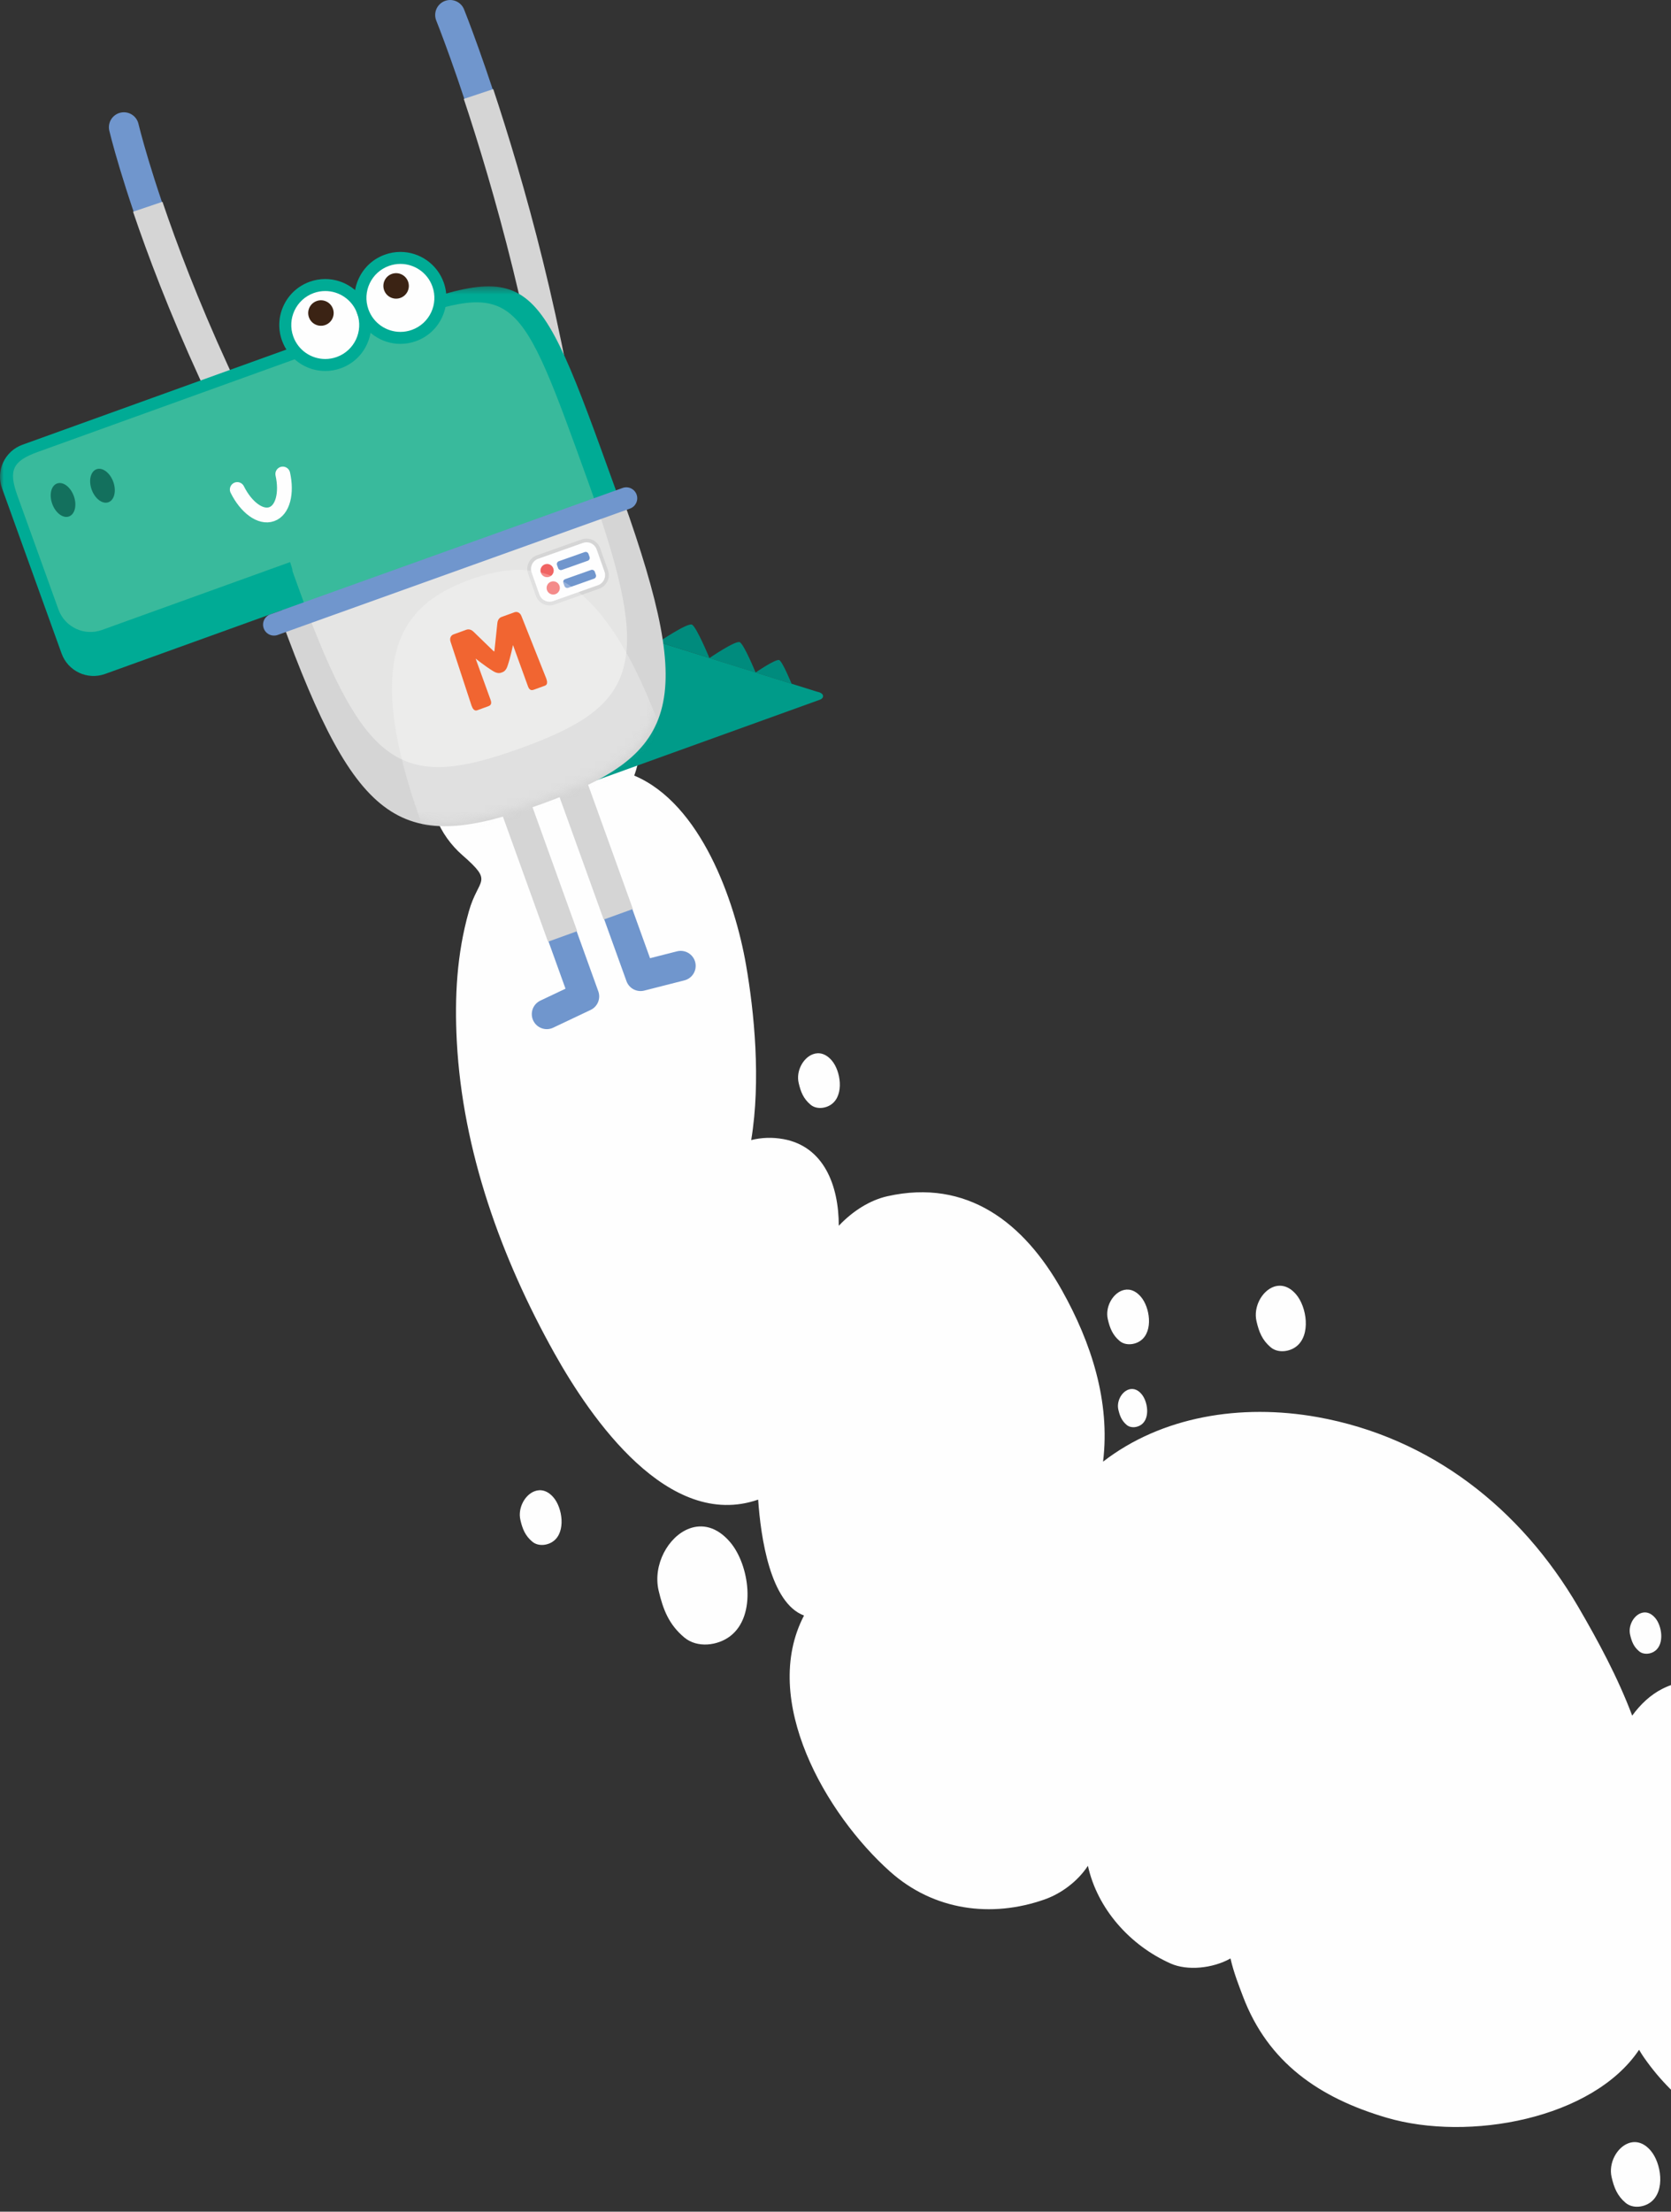 <svg height="299" viewBox="0 0 226 299" width="226" xmlns="http://www.w3.org/2000/svg" xmlns:xlink="http://www.w3.org/1999/xlink"><rect x="0" y="0" width="226" height="299" fill="#333333" stroke="none"/><mask id="a" fill="#fff"><path d="m0 .385h89.526v72.483h-89.526z" fill="#fff" fill-rule="evenodd"/></mask><mask id="b" fill="#fff"><path d="m49.52 5.015c-1.976.713-3.777 1.361-5.415 1.973l-41.069 14.806c-1.856.67-3.017 2.41-3.036 4.273v.097c.005.501.094 1.011.274 1.509l8.056 22.345c.861 2.387 3.492 3.624 5.878 2.764l23.912-8.623c10.51 29.147 16.245 32.485 34.812 25.789 18.567-6.693 20.853-12.923 10.344-42.07-7.412-20.556-9.888-27.492-17.201-27.493-3.778 0-8.846 1.85-16.555 4.63" fill="#fff" fill-rule="evenodd"/></mask><g fill="none" fill-rule="evenodd"><g transform="translate(0 1.331)"><g fill="#fefefe"><path d="m443.091 125.834c-6.092-6.846-18.506-9.709-26.079-4.301-5.852-4.313-13.551-6.084-21.082-5.53-12.154.891-21.406 10.257-27.665 19.832-5.455 8.336-8.148 17.957-7.472 27.877.143 2.112.902 5.348 2.134 8.694-4.601.039-9.029 3.277-10.953 7.797-.155.359-.274.742-.373 1.136-5.167-3.99-11.429-6.043-19.188-5.589-13.224.777-25.324 9.195-33.92 18.732-3.286 3.639-5.708 8.003-7.145 12.654-5.766-3.667-12.493-5.934-18.992-6.35-15.649-.997-34.228 12.055-35.326 28.196-3.043-3.039-7.937-4.158-12.209-1.994-1.602.816-2.948 2.082-4.069 3.621-1.936-5.143-4.601-10.084-7.304-14.717-7.783-13.321-19.975-22.902-35.262-25.644-10.381-1.856-21.09-.09-28.998 6.025.992-8.133-1.593-16.084-5.574-23.184-5.11-9.109-12.798-15.113-23.59-12.701-2.386.533-4.713 2.02-6.579 3.994-.002-5.455-2.017-10.701-7.466-11.711-1.504-.277-2.987-.222-4.378.125 1.33-8.091.405-17.326-.698-23.667-1.508-8.697-6.117-21.819-15.121-25.604 1.4-3.77 1.536-10.842 1.682-12.848.409-5.593-.789-10.951-4.801-14.972-3.178-3.178-9.726-4.381-13.319-1.045-.794.74-1.406 1.582-1.875 2.474-.667-3.146-1.904-6.095-4.535-8.043-4.285-3.174-11.179-.904-13.689 3.198-1.23 2.013-.696 9.207 1.199 13.732.984 4.092 2.938 7.623 5.962 8.547-1.199 4.635 1.255 10.789 2.632 14.736.644 1.852 2.026 3.694 3.483 4.961 4.338 3.789 2.179 3.022.887 7.633-1.638 5.803-1.932 11.572-1.625 17.562.786 14.823 6.005 29.274 13.185 42.127 4.983 8.918 15.452 24.027 27.573 19.818.35 5.116 1.64 13.973 6.202 15.671-5.976 11.439 2.96 26.881 11.649 34.627 5.91 5.267 13.702 6.281 20.878 3.759 2.265-.793 4.496-2.457 5.87-4.55 1.278 5.812 5.688 10.765 11.191 13.209 2.247 1 5.674.675 8.093-.684.431 1.926 1.193 3.816 1.679 5.113 3.382 8.934 10.296 13.733 19.459 16.42 11.087 3.256 27.852.166 34.122-9.187.213.365.425.699.635 1.006 8.714 12.545 24.2 15.812 38.662 14.41 14.973-1.453 29.216-9.676 39.144-20.756 3.731-4.172 7.455-10.283 9.836-16.752 1.88 2.357 4.392 4.115 7.527 4.769 6.914 1.436 12.218-6.66 12.02-13.447.76.567 1.524 1.092 2.266 1.553 10.772 6.701 26.162 3.476 36.638-1.92 16.062-8.281 31.197-30.738 23.537-48.785 3.376.123 6.86-1.303 9.622-4.479 3.292-3.785 5.053-9.908 4.97-15.627 3.795 2.498 8.389 4.055 13.313 4.625 16.105 1.862 25.966-5.349 29.927-20.927 2.956-11.639 1.471-24.436-6.69-33.619"/><path d="m93.229 205.316c-2.851 1.063-4.958 4.901-4.153 8.378.608 2.594 1.396 4.601 3.466 6.34 1.749 1.476 4.532 1.121 6.225-.178 3.621-2.777 2.57-9.674-.022-12.707-1.793-2.103-3.79-2.479-5.516-1.833"/><path d="m72.305 200.269c-1.319.494-2.295 2.268-1.924 3.883.278 1.199.644 2.132 1.612 2.938.805.682 2.097.516 2.878-.086 1.676-1.282 1.19-4.487-.009-5.889-.829-.972-1.753-1.144-2.557-.846"/><path d="m109.936 141.196c-1.318.49-2.293 2.27-1.917 3.877.275 1.201.643 2.133 1.605 2.939.809.684 2.099.516 2.876-.086 1.684-1.283 1.198-4.48-.003-5.888-.831-.965-1.758-1.147-2.561-.842"/><path d="m151.753 173.14c-1.318.49-2.296 2.266-1.923 3.879.277 1.201.645 2.131 1.602 2.941.812.676 2.105.516 2.888-.088 1.678-1.283 1.189-4.48-.014-5.884-.829-.969-1.752-1.147-2.553-.848"/><path d="m152.601 186.538c-.924.342-1.606 1.584-1.345 2.711.199.844.45 1.488 1.127 2.059.562.476 1.467.359 2.012-.063 1.176-.893.832-3.129-.009-4.113-.575-.684-1.227-.803-1.785-.594"/><path d="m172.236 172.644c-1.575.59-2.746 2.721-2.296 4.646.333 1.444.774 2.557 1.924 3.526.969.81 2.513.617 3.449-.106 2.012-1.537 1.427-5.365-.016-7.046-.993-1.166-2.098-1.372-3.061-1.02"/><path d="m221.926 216.755c-1.002.367-1.74 1.715-1.454 2.928.213.916.489 1.619 1.216 2.224.613.516 1.587.397 2.177-.064 1.271-.969.903-3.387-.007-4.449-.626-.737-1.325-.869-1.932-.639"/><path d="m220.234 288.419c-1.557.578-2.71 2.678-2.267 4.582.329 1.422.762 2.518 1.897 3.475.956.804 2.482.613 3.403-.102 1.988-1.517 1.41-5.289-.013-6.957-.978-1.146-2.069-1.353-3.02-.998"/></g><path d="m16.754 15.873s6.774 28.732 28.374 63.066" stroke="#7096cd" stroke-linecap="round" stroke-linejoin="round" stroke-width="4.051"/><path d="m60.883.695s12 29.744 16.333 64.826" stroke="#7096cd" stroke-linecap="round" stroke-linejoin="round" stroke-width="4.051"/><path d="m19.985 26.621c3.865 11.416 11.582 30.762 25.143 52.318" stroke="#d5d5d5" stroke-width="4.2"/><path d="m77.217 65.52c-2.753-22.286-8.599-42.417-12.498-54.139" stroke="#d5d5d5" stroke-width="4.2"/><path d="m93.587 83.114c-.61-.287-4.512 2.359-4.512 2.359l6.871 2.151s-1.75-4.225-2.359-4.51" fill="#008b7d"/><path d="m100.053 85.489c-.576-.27-4.103 2.145-4.103 2.145l6.246 1.957s-1.569-3.831-2.143-4.102" fill="#008b7d"/><path d="m105.393 87.911c-.449-.211-3.199 1.674-3.199 1.674l4.87 1.525s-1.222-2.988-1.671-3.199" fill="#008b7d"/><path d="m63.525 77.474c-.597.215-.906.873-.69 1.471l9.708 26.924c.215.597.873.906 1.469.691l36.88-13.297c.596-.215.66-.883-.389-1.082z" fill="#009b89"/><path d="m67.564 101.618 11.449 31.756-5.063 2.4" stroke="#7096cd" stroke-linecap="round" stroke-linejoin="round" stroke-width="4.051"/><path d="m75.185 98.872 11.45 31.754 5.429-1.382" stroke="#7096cd" stroke-linecap="round" stroke-linejoin="round" stroke-width="4.051"/><path d="m67.564 101.618 8.527 23.65" stroke="#d5d5d5" stroke-linejoin="round" stroke-width="4.2"/><path d="m75.185 98.872 8.438 23.401" stroke="#d5d5d5" stroke-linejoin="round" stroke-width="4.2"/><path d="m49.52 5.015c-1.976.713-3.776 1.361-5.415 1.973l-41.069 14.806c-2.386.862-3.623 3.492-2.763 5.879l8.057 22.346c.861 2.387 3.493 3.623 5.878 2.764l23.913-8.623c10.508 29.146 16.245 32.484 34.812 25.789 18.566-6.694 20.852-12.924 10.343-42.071-11.241-31.176-11.125-31.023-33.756-22.863" fill="#00ab95" mask="url(#a)" transform="translate(0 37)"/><path d="m53.228 42.425c-.077.025-.153.049-.23.078l-2.016.727c-.297.107-.6.216-.907.326-.308.111-.61.221-.908.328l-44.058 15.885c-3.402 1.228-3.989 2.476-2.763 5.879l5.561 15.423c.861 2.387 3.493 3.624 5.879 2.764l25.45-9.176c1.071 3.313-.765-1.785.987 3.077 9.002 24.966 14.008 27.921 30.146 22.103 16.137-5.818 18.103-11.289 9.101-36.254-9.27-25.711-9.708-27.047-26.242-21.16" fill="#39ba9c"/><path d="m7.721 64.03c.806-.291 1.82.473 2.264 1.703.444 1.233.15 2.467-.656 2.756-.807.291-1.82-.471-2.265-1.703-.444-1.231-.15-2.465.657-2.756" fill="#13705d"/><path d="m13.056 62.106c.807-.289 1.821.473 2.265 1.703.443 1.233.149 2.467-.657 2.758-.807.291-1.822-.473-2.266-1.703-.444-1.231-.149-2.467.658-2.758" fill="#13705d"/><path d="m43.988 48.015c-2.271 0-4.313-1.436-5.084-3.573-.49-1.358-.421-2.825.192-4.132.615-1.306 1.701-2.295 3.059-2.786.592-.213 1.208-.321 1.832-.321 2.271 0 4.314 1.437 5.085 3.574.489 1.358.421 2.825-.193 4.132-.615 1.306-1.7 2.295-3.058 2.784-.592.214-1.208.322-1.833.322" fill="#fefefe"/><path d="m43.987 36.393c-.718 0-1.426.125-2.106.369-1.562.564-2.811 1.701-3.518 3.204-.706 1.502-.784 3.19-.22 4.751.885 2.457 3.235 4.108 5.845 4.108.719 0 1.428-.124 2.109-.37 1.56-.562 2.809-1.699 3.515-3.201.707-1.503.785-3.19.223-4.751-.886-2.458-3.236-4.11-5.848-4.11m0 1.621c1.882 0 3.648 1.164 4.323 3.038.861 2.387-.377 5.02-2.763 5.879-.515.186-1.041.274-1.559.274-1.881 0-3.647-1.166-4.321-3.038-.862-2.386.376-5.019 2.763-5.88.515-.186 1.04-.273 1.557-.273" fill="#00ab95"/><path d="m41.786 41.573c-.323-.896.141-1.883 1.036-2.205.894-.322 1.881.141 2.203 1.037.323.895-.14 1.881-1.035 2.203s-1.881-.14-2.204-1.035" fill="#3b2314"/><path d="m54.153 44.349c-2.27 0-4.313-1.436-5.083-3.571-.49-1.359-.421-2.827.193-4.134.614-1.306 1.701-2.295 3.059-2.784.592-.214 1.209-.322 1.833-.322 2.271 0 4.314 1.436 5.084 3.573.49 1.358.421 2.825-.193 4.132-.614 1.306-1.701 2.295-3.059 2.784-.592.214-1.209.322-1.834.322" fill="#fefefe"/><path d="m54.156 32.727c-.719 0-1.429.125-2.109.371-1.561.561-2.811 1.698-3.517 3.201-.707 1.503-.785 3.19-.222 4.753.886 2.456 3.235 4.107 5.845 4.107.719 0 1.429-.125 2.11-.371 1.561-.562 2.81-1.699 3.516-3.201.707-1.503.786-3.19.223-4.751-.886-2.458-3.235-4.109-5.846-4.109m0 1.621c1.881-.001 3.646 1.164 4.321 3.037.861 2.387-.377 5.02-2.764 5.879-.515.186-1.042.274-1.56.274-1.881 0-3.645-1.164-4.321-3.036-.861-2.388.377-5.021 2.764-5.88.516-.187 1.042-.274 1.56-.274" fill="#00ab95"/><path d="m51.953 37.907c-.323-.896.141-1.883 1.035-2.205.896-.322 1.882.142 2.204 1.037.323.895-.14 1.881-1.035 2.203s-1.881-.14-2.204-1.035" fill="#3b2314"/><path d="m32.089 64.847c1.205 2.426 3.153 3.877 4.665 3.33 1.489-.537 2.069-2.836 1.491-5.426" stroke="#fefefe" stroke-linecap="round" stroke-linejoin="round" stroke-width="2"/><path d="m38.465 82.111c10.292 28.266 16.105 31.458 34.468 24.837 18.27-6.587 20.775-12.725 10.837-40.689z" fill="#d5d5d5"/><path d="m38.465 82.111c10.292 28.266 16.105 31.458 34.468 24.837 18.27-6.587 20.775-12.725 10.837-40.689z" stroke="#d5d5d5"/><path d="m41.683 81.678c8.13 21.324 13.441 23.658 28.686 18.161 15.248-5.497 17.844-10.684 10.491-32.297z" fill="#e5e5e4"/><path d="m74.321 80.267c-.719 0-1.363-.456-1.603-1.133l-1.057-2.988c-.312-.884.153-1.857 1.036-2.17l6.068-2.147c.183-.064.374-.097.567-.097.718 0 1.362.455 1.602 1.133l1.057 2.988c.312.884-.152 1.857-1.035 2.169l-6.068 2.147c-.184.065-.374.098-.567.098" fill="#fefefe"/><path d="m79.332 71.482c-.221 0-.44.038-.65.112l-6.068 2.147c-1.013.358-1.547 1.474-1.189 2.488l1.058 2.988c.275.778 1.014 1.3 1.838 1.3.221 0 .44-.037.651-.112l6.068-2.148c.49-.173.884-.527 1.108-.997.225-.47.253-.999.079-1.49l-1.057-2.988c-.275-.778-1.014-1.3-1.838-1.3m0 .5c.597 0 1.156.372 1.367.967l1.057 2.988c.266.754-.129 1.583-.883 1.849l-6.068 2.148c-.16.056-.324.083-.484.083-.597 0-1.156-.371-1.367-.967l-1.057-2.987c-.267-.755.128-1.583.884-1.851l6.068-2.147c.159-.056.323-.083.483-.083" fill="#d5d5d5"/><path d="m74.836 75.507c.165.466-.08.977-.545 1.142-.466.165-.977-.079-1.142-.545s.079-.977.545-1.142.977.079 1.142.545" fill="#f06463"/><path d="m75.666 77.854c.165.466-.079.977-.545 1.142s-.977-.079-1.142-.545.079-.977.545-1.142.977.079 1.142.545" fill="#f06463"/><path d="m79.492 74.479-3.494 1.236c-.21.074-.441-.036-.515-.246l-.146-.413c-.074-.21.036-.44.246-.515l3.494-1.236c.209-.074.44.036.515.246l.146.413c.074.21-.036.441-.246.515" fill="#7096cd"/><path d="m80.348 76.899-3.493 1.236c-.21.074-.441-.036-.515-.246l-.146-.413c-.075-.21.035-.44.245-.514l3.494-1.237c.21-.074.44.036.515.246l.146.413c.074.21-.036.441-.246.515" fill="#7096cd"/></g><path d="m89.738 61.267c6.164 17.096 3.839 33.594-5.193 36.85-9.031 3.255-21.35-7.961-27.514-25.057-8.362-23.193-2.465-29.785 6.566-33.041 9.033-3.256 17.779-1.945 26.141 21.248" fill="#fefefe" mask="url(#b)" opacity=".5" transform="translate(0 38.331)"/><g transform="translate(35 65.331)"><path d="m51.099 1.531c.276.77-.124 1.616-.893 1.893l-47.648 17.085c-.769.275-1.616-.124-1.891-.893-.276-.769.124-1.616.892-1.893l47.648-17.085c.769-.276 1.616.124 1.892.893" fill="#7096cd"/><path d="m38.701 27.368c-.377.137-1.287.467-1.511.548s-.565.138-.775-.439c-.21-.579-2.033-5.606-2.033-5.606s-.331 1.619-.712 2.748c-.001.002-.002.008-.003.011-.001.007-.004.01-.006.013-.016.048-.031.097-.048.142-.164.459-.433.703-.747.794-.301.133-.662.117-1.084-.13-.041-.025-.084-.052-.128-.077-.003-.002-.006-.004-.012-.007-.004-.002-.007-.006-.01-.006-1.015-.624-2.306-1.654-2.306-1.654s1.824 5.027 2.033 5.606c.21.578-.088.753-.313.834-.224.081-1.133.411-1.511.549-.377.136-.608-.206-.763-.633-.154-.426-2.645-8.107-2.821-8.59-.175-.484.001-.896.39-1.038.389-.141 1.469-.533 1.728-.627.259-.093.62-.078.982.274.362.355 2.635 2.554 2.635 2.554.055.044.106.086.158.128.013-.065.024-.131.039-.199 0 0 .334-3.145.384-3.649.052-.503.317-.746.576-.839.259-.095 1.34-.487 1.73-.628.389-.142.79.061.964.545.177.484 3.188 7.976 3.343 8.402s.197.837-.179.974" fill="#f16531"/></g></g></svg>